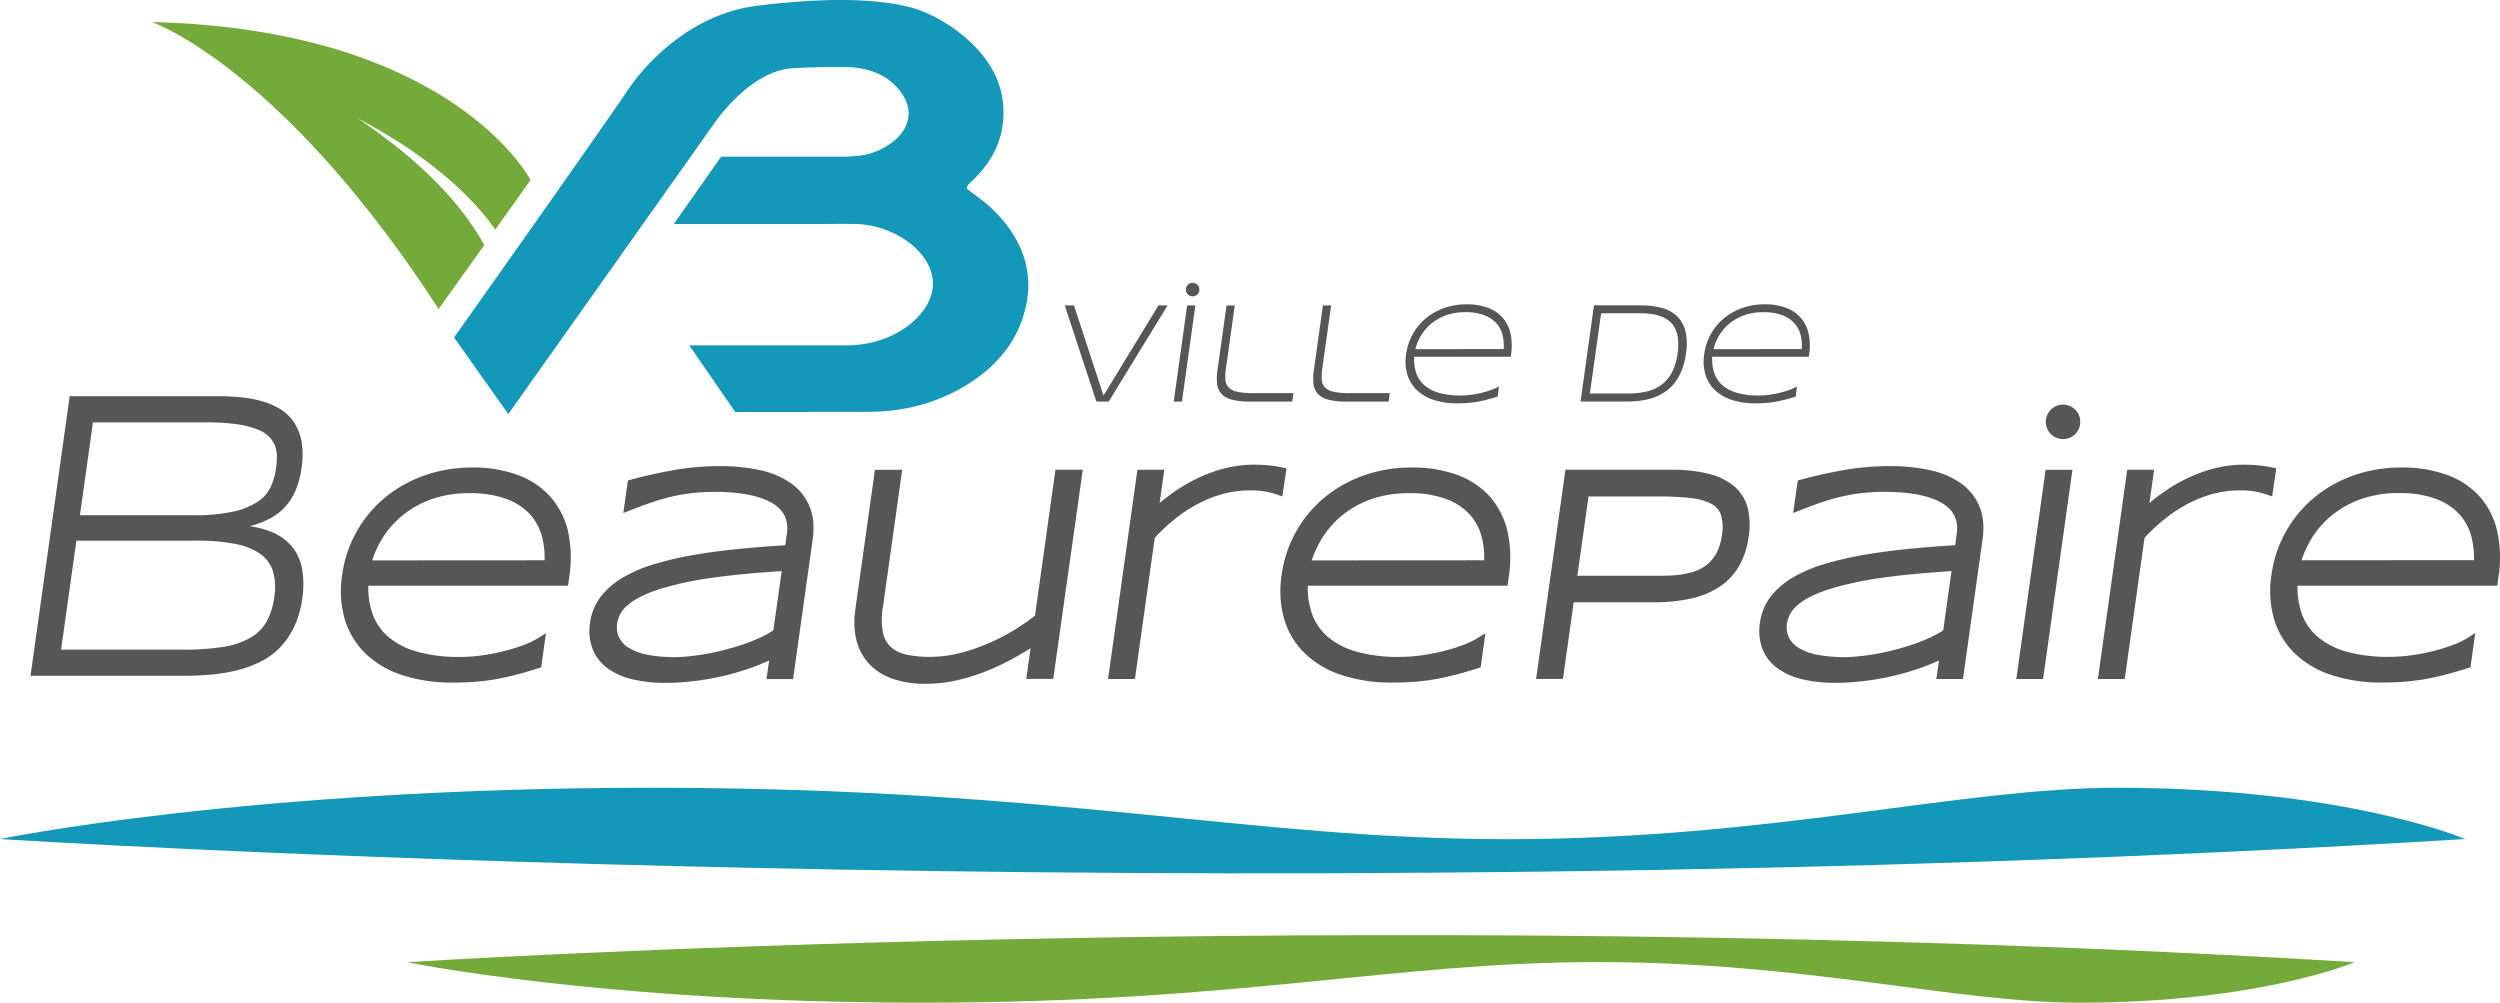 <?xml version="1.0" encoding="UTF-8"?> <svg xmlns="http://www.w3.org/2000/svg" id="Calque_1" data-name="Calque 1" viewBox="0 0 930.46 373.18"><defs><style>.cls-1{fill:#1498b9;}.cls-2{fill:#74aa39;}.cls-3{fill:#575656;}</style></defs><title>Beaurepaire-logo-coul-XXL</title><path class="cls-1" d="M917.51,312.28S873,293.19,787.8,293.19c-58.09,0-129.12,19.14-226.5,19.14s-168.2-19.14-318.6-19.14S0,312.28,0,312.28,445.52,341,917.51,312.28Z"></path><path class="cls-2" d="M876.32,358.11s-35.2,15.08-102.47,15.08c-45.89,0-102-15.12-178.92-15.12s-132.87,15.12-251.68,15.12-191.73-15.08-191.73-15.08S503.46,335.42,876.32,358.11Z"></path><path class="cls-3" d="M112.46,211.92a18.16,18.16,0,0,0-3.64-8.32,19.37,19.37,0,0,0-7.64-5.57,33.3,33.3,0,0,0-8.24-2.19,39.54,39.54,0,0,0,5.52-1.89,22.81,22.81,0,0,0,6.8-4.42A21.06,21.06,0,0,0,109.8,183a32.13,32.13,0,0,0,2.43-8.85,30.64,30.64,0,0,0,0-9.93A19,19,0,0,0,109.3,157a16.68,16.68,0,0,0-5.23-4.89,27.85,27.85,0,0,0-6.87-2.87,46,46,0,0,0-7.9-1.4c-2.74-.25-5.53-.38-8.31-.38H25.94L11.35,251.53h56.5c3.61,0,7.17-.15,10.6-.45a62.76,62.76,0,0,0,9.82-1.62A43.17,43.17,0,0,0,97,246.26a26.51,26.51,0,0,0,7.22-5.29,28.87,28.87,0,0,0,5.3-7.76,36.6,36.6,0,0,0,3-10.58A34.57,34.57,0,0,0,112.46,211.92Zm-39.32-10.7a73.46,73.46,0,0,1,14.41,1.22,24,24,0,0,1,9.36,3.74,12.62,12.62,0,0,1,4.68,6.42,21.9,21.9,0,0,1,.48,9.67,25.89,25.89,0,0,1-2.8,9,16.22,16.22,0,0,1-5.93,6,29.35,29.35,0,0,1-10,3.44,88.14,88.14,0,0,1-14.86,1.07H22.74l5.69-40.55Zm14-10.89a66.19,66.19,0,0,1-15.26,1.43H29.75l4.85-34.56H76.92a76.47,76.47,0,0,1,11.24.7,34.94,34.94,0,0,1,7.58,1.9,12.55,12.55,0,0,1,4.47,2.8,10,10,0,0,1,2.2,3.48,11.29,11.29,0,0,1,.65,3.93,33.18,33.18,0,0,1-.32,4.24,26.49,26.49,0,0,1-1.88,6.78,13.34,13.34,0,0,1-4.61,5.48A26.43,26.43,0,0,1,87.16,190.33Z"></path><path class="cls-3" d="M205,185.07a30.11,30.11,0,0,0-12.13-8.23A48,48,0,0,0,175.73,174,53.1,53.1,0,0,0,158,176.94a48,48,0,0,0-14.66,8.2,45.26,45.26,0,0,0-16,28.87,38.1,38.1,0,0,0,1,16.56,29.54,29.54,0,0,0,7.76,12.74,35.87,35.87,0,0,0,13.72,8,59.28,59.28,0,0,0,18.75,2.74c2.95,0,5.74-.1,8.29-.3s5.08-.52,7.53-.94,5-1,7.6-1.66,5.38-1.49,8.35-2.43l1.08-.34,1.78-12.71-3.23,2a31.93,31.93,0,0,1-5.3,2.48,65.61,65.61,0,0,1-7.19,2.21,76.83,76.83,0,0,1-8.12,1.56,59.85,59.85,0,0,1-8.18.58,56.9,56.9,0,0,1-16.1-2,28.24,28.24,0,0,1-10.7-5.6,20.24,20.24,0,0,1-5.82-8.7A29.58,29.58,0,0,1,137.08,218h74.34l.45-3.22a46.56,46.56,0,0,0-.41-16.79A29.5,29.5,0,0,0,205,185.07Zm-66.49,23.5a38,38,0,0,1,3.77-8.16,34,34,0,0,1,7.59-8.63,36.59,36.59,0,0,1,10.78-6,41.7,41.7,0,0,1,14.06-2.22,38.49,38.49,0,0,1,13.94,2.2,22.39,22.39,0,0,1,8.71,5.79,19.9,19.9,0,0,1,4.41,8.37,31.2,31.2,0,0,1,.91,8.61Z"></path><path class="cls-3" d="M294,179.58a32.47,32.47,0,0,0-11.5-4.68,68.91,68.91,0,0,0-14.41-1.42A98.74,98.74,0,0,0,250.53,175c-5.5,1-10.79,2.18-15.71,3.52l-1.14.31L232,190.93l2.85-1.11c2.42-.94,4.8-1.82,7.08-2.63s4.69-1.52,7.16-2.14a67,67,0,0,1,7.87-1.45,74.47,74.47,0,0,1,9.2-.53c2.49,0,5,.12,7.38.34a47.87,47.87,0,0,1,6.8,1.12,29.28,29.28,0,0,1,5.73,2,14.38,14.38,0,0,1,4.16,2.93,9.83,9.83,0,0,1,2.34,3.92,12,12,0,0,1,.29,5.31l-.59,4.23c-6.1.38-12,.85-17.49,1.4-6,.6-11.72,1.37-16.95,2.29a123,123,0,0,0-14.48,3.4,53.24,53.24,0,0,0-11.61,5,28.36,28.36,0,0,0-8.18,7.11,20.34,20.34,0,0,0-3.94,9.62,19.14,19.14,0,0,0,.9,9.74,16.38,16.38,0,0,0,5.49,7.15,25.41,25.41,0,0,0,9.28,4.17,52.14,52.14,0,0,0,12.47,1.35,87.72,87.72,0,0,0,11-.72,101.34,101.34,0,0,0,11.07-2,98.8,98.8,0,0,0,10.43-3.14c2.12-.77,4.13-1.6,6-2.46l-1,6.9h9.92l7.28-51.93c.69-4.89.25-9.14-1.3-12.63A20.11,20.11,0,0,0,294,179.58Zm-3.07,33-3.09,22a33.06,33.06,0,0,1-3.77,2.17,58.34,58.34,0,0,1-5.75,2.46c-2.1.78-4.35,1.5-6.68,2.14s-4.73,1.22-7.13,1.7-4.8.85-7.16,1.11a53.29,53.29,0,0,1-16.57-.51,20.91,20.91,0,0,1-6.8-2.57,9.39,9.39,0,0,1-3.6-3.88,9.07,9.07,0,0,1-.66-5.31,10.84,10.84,0,0,1,4-6.74c2.45-2.14,6.22-4.06,11.2-5.71a120.23,120.23,0,0,1,19.57-4.31C271.85,214.07,280.73,213.19,290.91,212.56Z"></path><path class="cls-3" d="M385.21,229.14a85.22,85.22,0,0,1-7.18,5,76.48,76.48,0,0,1-9.71,5.1,73.55,73.55,0,0,1-11,3.8A45.06,45.06,0,0,1,346,244.47a40,40,0,0,1-8.69-.85,12.43,12.43,0,0,1-5.69-2.77,10.18,10.18,0,0,1-3-5.38,26,26,0,0,1,0-9.55l7.16-51.08H325.64l-7.3,52a30.26,30.26,0,0,0,.31,11,20,20,0,0,0,4.48,8.87,21.57,21.57,0,0,0,8.7,5.79,35.9,35.9,0,0,0,12.69,2A52.87,52.87,0,0,0,357,253a74.59,74.59,0,0,0,11.26-3.69,91.42,91.42,0,0,0,10-4.91c1.82-1,3.59-2.08,5.29-3.1l-1.59,11.36H392L403,174.83H392.82Z"></path><path class="cls-3" d="M478.82,174.28l-1.67-.33q-1.13-.22-2.2-.39c-.72-.11-1.48-.22-2.29-.31s-1.71-.17-2.69-.22-2.07-.08-3.3-.08A43.59,43.59,0,0,0,456,174.27a55.07,55.07,0,0,0-10.1,3.63,63.34,63.34,0,0,0-9.43,5.54q-2.5,1.77-4.87,3.75l1.73-12.35h-10l-10.92,77.87h10l7.37-52.57a72.38,72.38,0,0,1,7-6.58,55.78,55.78,0,0,1,8.51-5.74,46.43,46.43,0,0,1,9.5-3.88,38,38,0,0,1,10.41-1.42,29.89,29.89,0,0,1,6.26.52,36.87,36.87,0,0,1,3.75,1l2.06.71Z"></path><path class="cls-3" d="M554.71,185.07a30.11,30.11,0,0,0-12.13-8.23A48,48,0,0,0,525.39,174a53.1,53.1,0,0,0-17.71,2.91,48,48,0,0,0-14.66,8.2A45.25,45.25,0,0,0,477,214a38.1,38.1,0,0,0,1,16.56,29.55,29.55,0,0,0,7.76,12.74,35.87,35.87,0,0,0,13.72,8,59.28,59.28,0,0,0,18.75,2.74c2.95,0,5.74-.1,8.29-.3s5.08-.52,7.53-.94,5-1,7.6-1.66,5.38-1.49,8.35-2.43l1.08-.34,1.78-12.71-3.23,2a31.93,31.93,0,0,1-5.3,2.48,65.61,65.61,0,0,1-7.19,2.21,76.83,76.83,0,0,1-8.12,1.56,59.85,59.85,0,0,1-8.18.58,56.9,56.9,0,0,1-16.1-2,28.24,28.24,0,0,1-10.7-5.6,20.24,20.24,0,0,1-5.82-8.7A29.59,29.59,0,0,1,486.74,218h74.34l.45-3.22a46.56,46.56,0,0,0-.41-16.79A29.5,29.5,0,0,0,554.71,185.07Zm-66.49,23.5a38,38,0,0,1,3.77-8.16,33.94,33.94,0,0,1,7.59-8.63,36.58,36.58,0,0,1,10.78-6,41.7,41.7,0,0,1,14.06-2.22,38.49,38.49,0,0,1,13.94,2.2,22.39,22.39,0,0,1,8.71,5.79,19.9,19.9,0,0,1,4.41,8.37,31.2,31.2,0,0,1,.91,8.61Z"></path><path class="cls-3" d="M645.6,181.12a23.47,23.47,0,0,0-9.54-4.74,55.87,55.87,0,0,0-14.16-1.55H582.63l-10.92,77.87h10l4-28.55h29.8A60.87,60.87,0,0,0,630,222.62a31,31,0,0,0,10.66-4.69,23,23,0,0,0,6.9-7.8,31,31,0,0,0,3.28-10.44,27.2,27.2,0,0,0-.36-10.54A15.78,15.78,0,0,0,645.6,181.12Zm-27.27,33.16-6,0H587.08l4.14-29.5H617a110.07,110.07,0,0,1,12.2.58,21.21,21.21,0,0,1,7.71,2.14,7.45,7.45,0,0,1,3.57,4.05,16.3,16.3,0,0,1,.36,7.67,19.15,19.15,0,0,1-2.13,6.87,14.27,14.27,0,0,1-3.67,4.28,15.17,15.17,0,0,1-4.8,2.44,32.49,32.49,0,0,1-5.78,1.18A52.72,52.72,0,0,1,618.33,214.28Z"></path><path class="cls-3" d="M729.39,179.58a32.47,32.47,0,0,0-11.5-4.68,68.91,68.91,0,0,0-14.41-1.42A98.74,98.74,0,0,0,685.94,175c-5.5,1-10.79,2.18-15.71,3.52l-1.14.31-1.7,12.09,2.85-1.11c2.42-.94,4.8-1.82,7.08-2.63s4.69-1.52,7.16-2.14a67,67,0,0,1,7.87-1.45,74.47,74.47,0,0,1,9.2-.53c2.49,0,5,.12,7.38.34a47.89,47.89,0,0,1,6.8,1.12,29.29,29.29,0,0,1,5.73,2,14.38,14.38,0,0,1,4.16,2.93,9.82,9.82,0,0,1,2.34,3.92,12,12,0,0,1,.3,5.31l-.59,4.23c-6.1.38-12,.85-17.49,1.4-6,.6-11.72,1.37-16.94,2.29a123,123,0,0,0-14.48,3.4,53.28,53.28,0,0,0-11.61,5,28.37,28.37,0,0,0-8.18,7.11,20.33,20.33,0,0,0-3.94,9.62,19.14,19.14,0,0,0,.9,9.74,16.38,16.38,0,0,0,5.49,7.15,25.41,25.41,0,0,0,9.28,4.17,52.14,52.14,0,0,0,12.47,1.35,87.72,87.72,0,0,0,11-.72,101.34,101.34,0,0,0,11.07-2,98.8,98.8,0,0,0,10.43-3.14c2.12-.77,4.13-1.6,6-2.46l-1,6.9h9.92l7.28-51.93c.69-4.89.25-9.14-1.3-12.63A20.1,20.1,0,0,0,729.39,179.58Zm-3.07,33-3.09,22a33.06,33.06,0,0,1-3.77,2.17,58.34,58.34,0,0,1-5.75,2.46c-2.1.78-4.35,1.5-6.68,2.14s-4.73,1.22-7.13,1.7-4.8.85-7.16,1.11a53.29,53.29,0,0,1-16.57-.51,20.9,20.9,0,0,1-6.8-2.57,9.4,9.4,0,0,1-3.6-3.88,9.07,9.07,0,0,1-.66-5.31,10.84,10.84,0,0,1,4-6.74c2.45-2.14,6.22-4.06,11.2-5.71a120.23,120.23,0,0,1,19.57-4.31C707.26,214.07,716.15,213.19,726.32,212.56Z"></path><polygon class="cls-3" points="750.43 252.71 760.41 252.71 771.33 174.84 761.35 174.84 750.43 252.71"></polygon><path class="cls-3" d="M847.19,174.28l-1.67-.33c-.75-.15-1.48-.28-2.2-.39s-1.48-.22-2.29-.31-1.71-.17-2.69-.22-2.07-.08-3.3-.08a43.59,43.59,0,0,0-10.65,1.32,55.07,55.07,0,0,0-10.1,3.63,63.34,63.34,0,0,0-9.43,5.54q-2.5,1.77-4.87,3.75l1.73-12.35h-10l-10.92,77.87h10l7.37-52.57a72.42,72.42,0,0,1,7-6.58,55.66,55.66,0,0,1,8.51-5.74,46.43,46.43,0,0,1,9.5-3.88,38,38,0,0,1,10.41-1.42,29.89,29.89,0,0,1,6.26.52,36.94,36.94,0,0,1,3.75,1l2.06.71Z"></path><path class="cls-3" d="M929.49,198a29.49,29.49,0,0,0-6.41-13A30.11,30.11,0,0,0,911,176.85,48,48,0,0,0,893.77,174a53.1,53.1,0,0,0-17.71,2.91,48,48,0,0,0-14.66,8.2,45.25,45.25,0,0,0-16,28.87,38.09,38.09,0,0,0,1,16.56,29.56,29.56,0,0,0,7.76,12.74,35.86,35.86,0,0,0,13.71,8,59.29,59.29,0,0,0,18.75,2.74c2.95,0,5.74-.1,8.29-.3s5.08-.52,7.53-.94,5-1,7.6-1.66,5.38-1.49,8.35-2.43l1.08-.34,1.78-12.71-3.23,2a31.93,31.93,0,0,1-5.3,2.48,65.66,65.66,0,0,1-7.19,2.21,76.9,76.9,0,0,1-8.12,1.56,59.83,59.83,0,0,1-8.18.58,56.91,56.91,0,0,1-16.1-2,28.26,28.26,0,0,1-10.7-5.6,20.23,20.23,0,0,1-5.82-8.7A29.59,29.59,0,0,1,855.11,218h74.34l.45-3.22A46.57,46.57,0,0,0,929.49,198Zm-72.9,10.53a38.05,38.05,0,0,1,3.77-8.16,34,34,0,0,1,7.59-8.63,36.58,36.58,0,0,1,10.78-6,41.7,41.7,0,0,1,14.06-2.22,38.49,38.49,0,0,1,13.94,2.2,22.39,22.39,0,0,1,8.71,5.79,19.9,19.9,0,0,1,4.41,8.37,31.23,31.23,0,0,1,.91,8.61Z"></path><path class="cls-3" d="M412.64,149.46h-4.58l-11.78-35.8h3.43l11,33.56,20.46-33.56h3.4Z"></path><path class="cls-3" d="M436.84,149.46l5-35.8h3.06l-5,35.8Z"></path><path class="cls-3" d="M456.29,137.08a20.36,20.36,0,0,0-.22,4.17,4.6,4.6,0,0,0,1.14,2.87,6.17,6.17,0,0,0,3.16,1.66,25.18,25.18,0,0,0,5.82.53H481.4l-.44,3.15H465.14a25.71,25.71,0,0,1-6.58-.69,8.07,8.07,0,0,1-3.89-2.13A6.5,6.5,0,0,1,453,143a19.55,19.55,0,0,1,.13-5.26l3.37-24.05h3.06Z"></path><path class="cls-3" d="M492.15,137.08a20.36,20.36,0,0,0-.22,4.17,4.6,4.6,0,0,0,1.14,2.87,6.17,6.17,0,0,0,3.16,1.66,25.18,25.18,0,0,0,5.82.53h15.21l-.44,3.15H501a25.71,25.71,0,0,1-6.58-.69,8.07,8.07,0,0,1-3.89-2.13,6.5,6.5,0,0,1-1.66-3.66,19.55,19.55,0,0,1,.13-5.26l3.37-24.05h3.06Z"></path><path class="cls-3" d="M557.41,147.59q-2.15.68-4,1.16t-3.59.78q-1.75.3-3.55.44t-3.93.14a27.58,27.58,0,0,1-8.76-1.28,16.37,16.37,0,0,1-6.28-3.66,13.32,13.32,0,0,1-3.51-5.77,17.44,17.44,0,0,1-.45-7.61,20.93,20.93,0,0,1,7.41-13.37,22.12,22.12,0,0,1,6.8-3.8,24.61,24.61,0,0,1,8.25-1.36,22.23,22.23,0,0,1,8,1.3,13.6,13.6,0,0,1,5.5,3.73,13.3,13.3,0,0,1,2.9,5.88,21.5,21.5,0,0,1,.18,7.78l-.11.81H526.35a15.58,15.58,0,0,0,.72,6,10.56,10.56,0,0,0,3,4.56,14.46,14.46,0,0,0,5.48,2.88,28.22,28.22,0,0,0,8,1,29.63,29.63,0,0,0,4.06-.28,38.25,38.25,0,0,0,4-.77,32.59,32.59,0,0,0,3.56-1.09,16.29,16.29,0,0,0,2.7-1.26Zm2.23-17.67a16.06,16.06,0,0,0-.42-5.22,10.38,10.38,0,0,0-2.31-4.39,11.58,11.58,0,0,0-4.53-3,19.32,19.32,0,0,0-7-1.12,20.87,20.87,0,0,0-7.07,1.12,18.41,18.41,0,0,0-5.45,3,17.16,17.16,0,0,0-3.85,4.38,19,19,0,0,0-2.23,5.25Z"></path><path class="cls-3" d="M627.5,131.53a27,27,0,0,1-1.53,6.11,19.31,19.31,0,0,1-2.55,4.65,15.87,15.87,0,0,1-3.45,3.36,18,18,0,0,1-4.21,2.21,24.18,24.18,0,0,1-4.82,1.21,36.5,36.5,0,0,1-5.33.38H588.25l5-35.8h17.32a31.1,31.1,0,0,1,7.57.86,13.31,13.31,0,0,1,5.75,2.93,11.5,11.5,0,0,1,3.32,5.51A20.8,20.8,0,0,1,627.5,131.53Zm-3.14,0a21.78,21.78,0,0,0,.18-5.16,12.12,12.12,0,0,0-1-3.9,8.26,8.26,0,0,0-2.06-2.78,10.52,10.52,0,0,0-3-1.81,16,16,0,0,0-3.81-1,33.15,33.15,0,0,0-4.49-.29H595.91l-4.19,29.86H606a30.66,30.66,0,0,0,6.69-.69,14.88,14.88,0,0,0,5.47-2.4,13.78,13.78,0,0,0,4-4.59A20.88,20.88,0,0,0,624.37,131.54Z"></path><path class="cls-3" d="M668.35,147.59q-2.15.68-4,1.16t-3.59.78q-1.75.3-3.55.44t-3.93.14a27.58,27.58,0,0,1-8.76-1.28,16.37,16.37,0,0,1-6.28-3.66,13.32,13.32,0,0,1-3.51-5.77,17.44,17.44,0,0,1-.45-7.61,20.93,20.93,0,0,1,7.41-13.37,22.12,22.12,0,0,1,6.8-3.8,24.61,24.61,0,0,1,8.25-1.36,22.23,22.23,0,0,1,8,1.3,13.6,13.6,0,0,1,5.5,3.73,13.3,13.3,0,0,1,2.9,5.88,21.5,21.5,0,0,1,.18,7.78l-.11.81H637.28a15.58,15.58,0,0,0,.72,6,10.56,10.56,0,0,0,3,4.56,14.46,14.46,0,0,0,5.48,2.88,28.22,28.22,0,0,0,8,1,29.63,29.63,0,0,0,4.06-.28,38.25,38.25,0,0,0,4-.77,32.59,32.59,0,0,0,3.56-1.09,16.29,16.29,0,0,0,2.7-1.26Zm2.23-17.67a16.06,16.06,0,0,0-.42-5.22,10.38,10.38,0,0,0-2.31-4.39,11.58,11.58,0,0,0-4.53-3,19.32,19.32,0,0,0-7-1.12,20.87,20.87,0,0,0-7.07,1.12,18.41,18.41,0,0,0-5.45,3,17.16,17.16,0,0,0-3.85,4.38,19,19,0,0,0-2.23,5.25Z"></path><circle class="cls-3" cx="443.88" cy="107.78" r="2.53"></circle><circle class="cls-3" cx="767.83" cy="157.01" r="6.42"></circle><path class="cls-2" d="M179.49,89.91c-.73-1.38-1.61-2.67-2.4-4L174.44,82a118.63,118.63,0,0,0-12.22-14.32,167.06,167.06,0,0,0-14-12.59c-2.45-1.94-5-3.8-7.45-5.71L133.12,44l8.15,4.5c2.65,1.63,5.33,3.23,8,4.91a165.3,165.3,0,0,1,15.27,11.21,119.79,119.79,0,0,1,14,13.45c1.07,1.25,2.12,2.53,3.17,3.82.87,1.19,1.78,2.34,2.63,3.56L197.46,67S168.61,11,56.55,8.2c0,0,48.24,16.67,106.69,106.82l17-23.81C180,90.78,179.74,90.34,179.49,89.91Z"></path><path class="cls-1" d="M369.55,78c-2.91-2.84-6.48-5.24-9.73-7.83.13-1.41,1.15-2,1.92-2.78,6.67-6.33,10.54-13.37,11.49-21.31,1.44-12-3.08-22.7-13.76-31.94a59,59,0,0,0-9.63-6.81l-1.33-.72a54.06,54.06,0,0,0-7-3.09C326-1.52,301.79-.38,281.63,2.16,252.81,5.81,236,30.22,234.55,32.24,219.29,54.67,169,125.59,169,125.59c5.83,8.25,13.33,18.86,20.19,28.53L266.69,44.71c3.52-4.74,14.69-18.3,28-19.29,6-.33,10.52-.44,13.38-.47h6.06c10.33,0,17.46,3.76,21.68,10.07,5.17,7.74,1.47,15.76-7.52,20.3a24.14,24.14,0,0,1-9.59,2.74c-1.31.08-2.61.23-3.92.24q-23.19,0-46.38,0L250.76,83.38l20.56,0c10.65,0,21.29,0,31.94,0,5.1,0,10.19-.12,15.3,0,14.85.36,29,11,28.65,22.6-.28,10.94-14.07,22.51-31.88,22.54-10.54,0-45.29,0-58.81,0l17.12,24.82c9.83,0,38.14,0,49.85-.06,14.47-.1,26.93-3.94,37.52-10.79,11.37-7.36,17.89-16.63,20.54-27.3C384.91,101.65,381,89.25,369.55,78Z"></path></svg> 